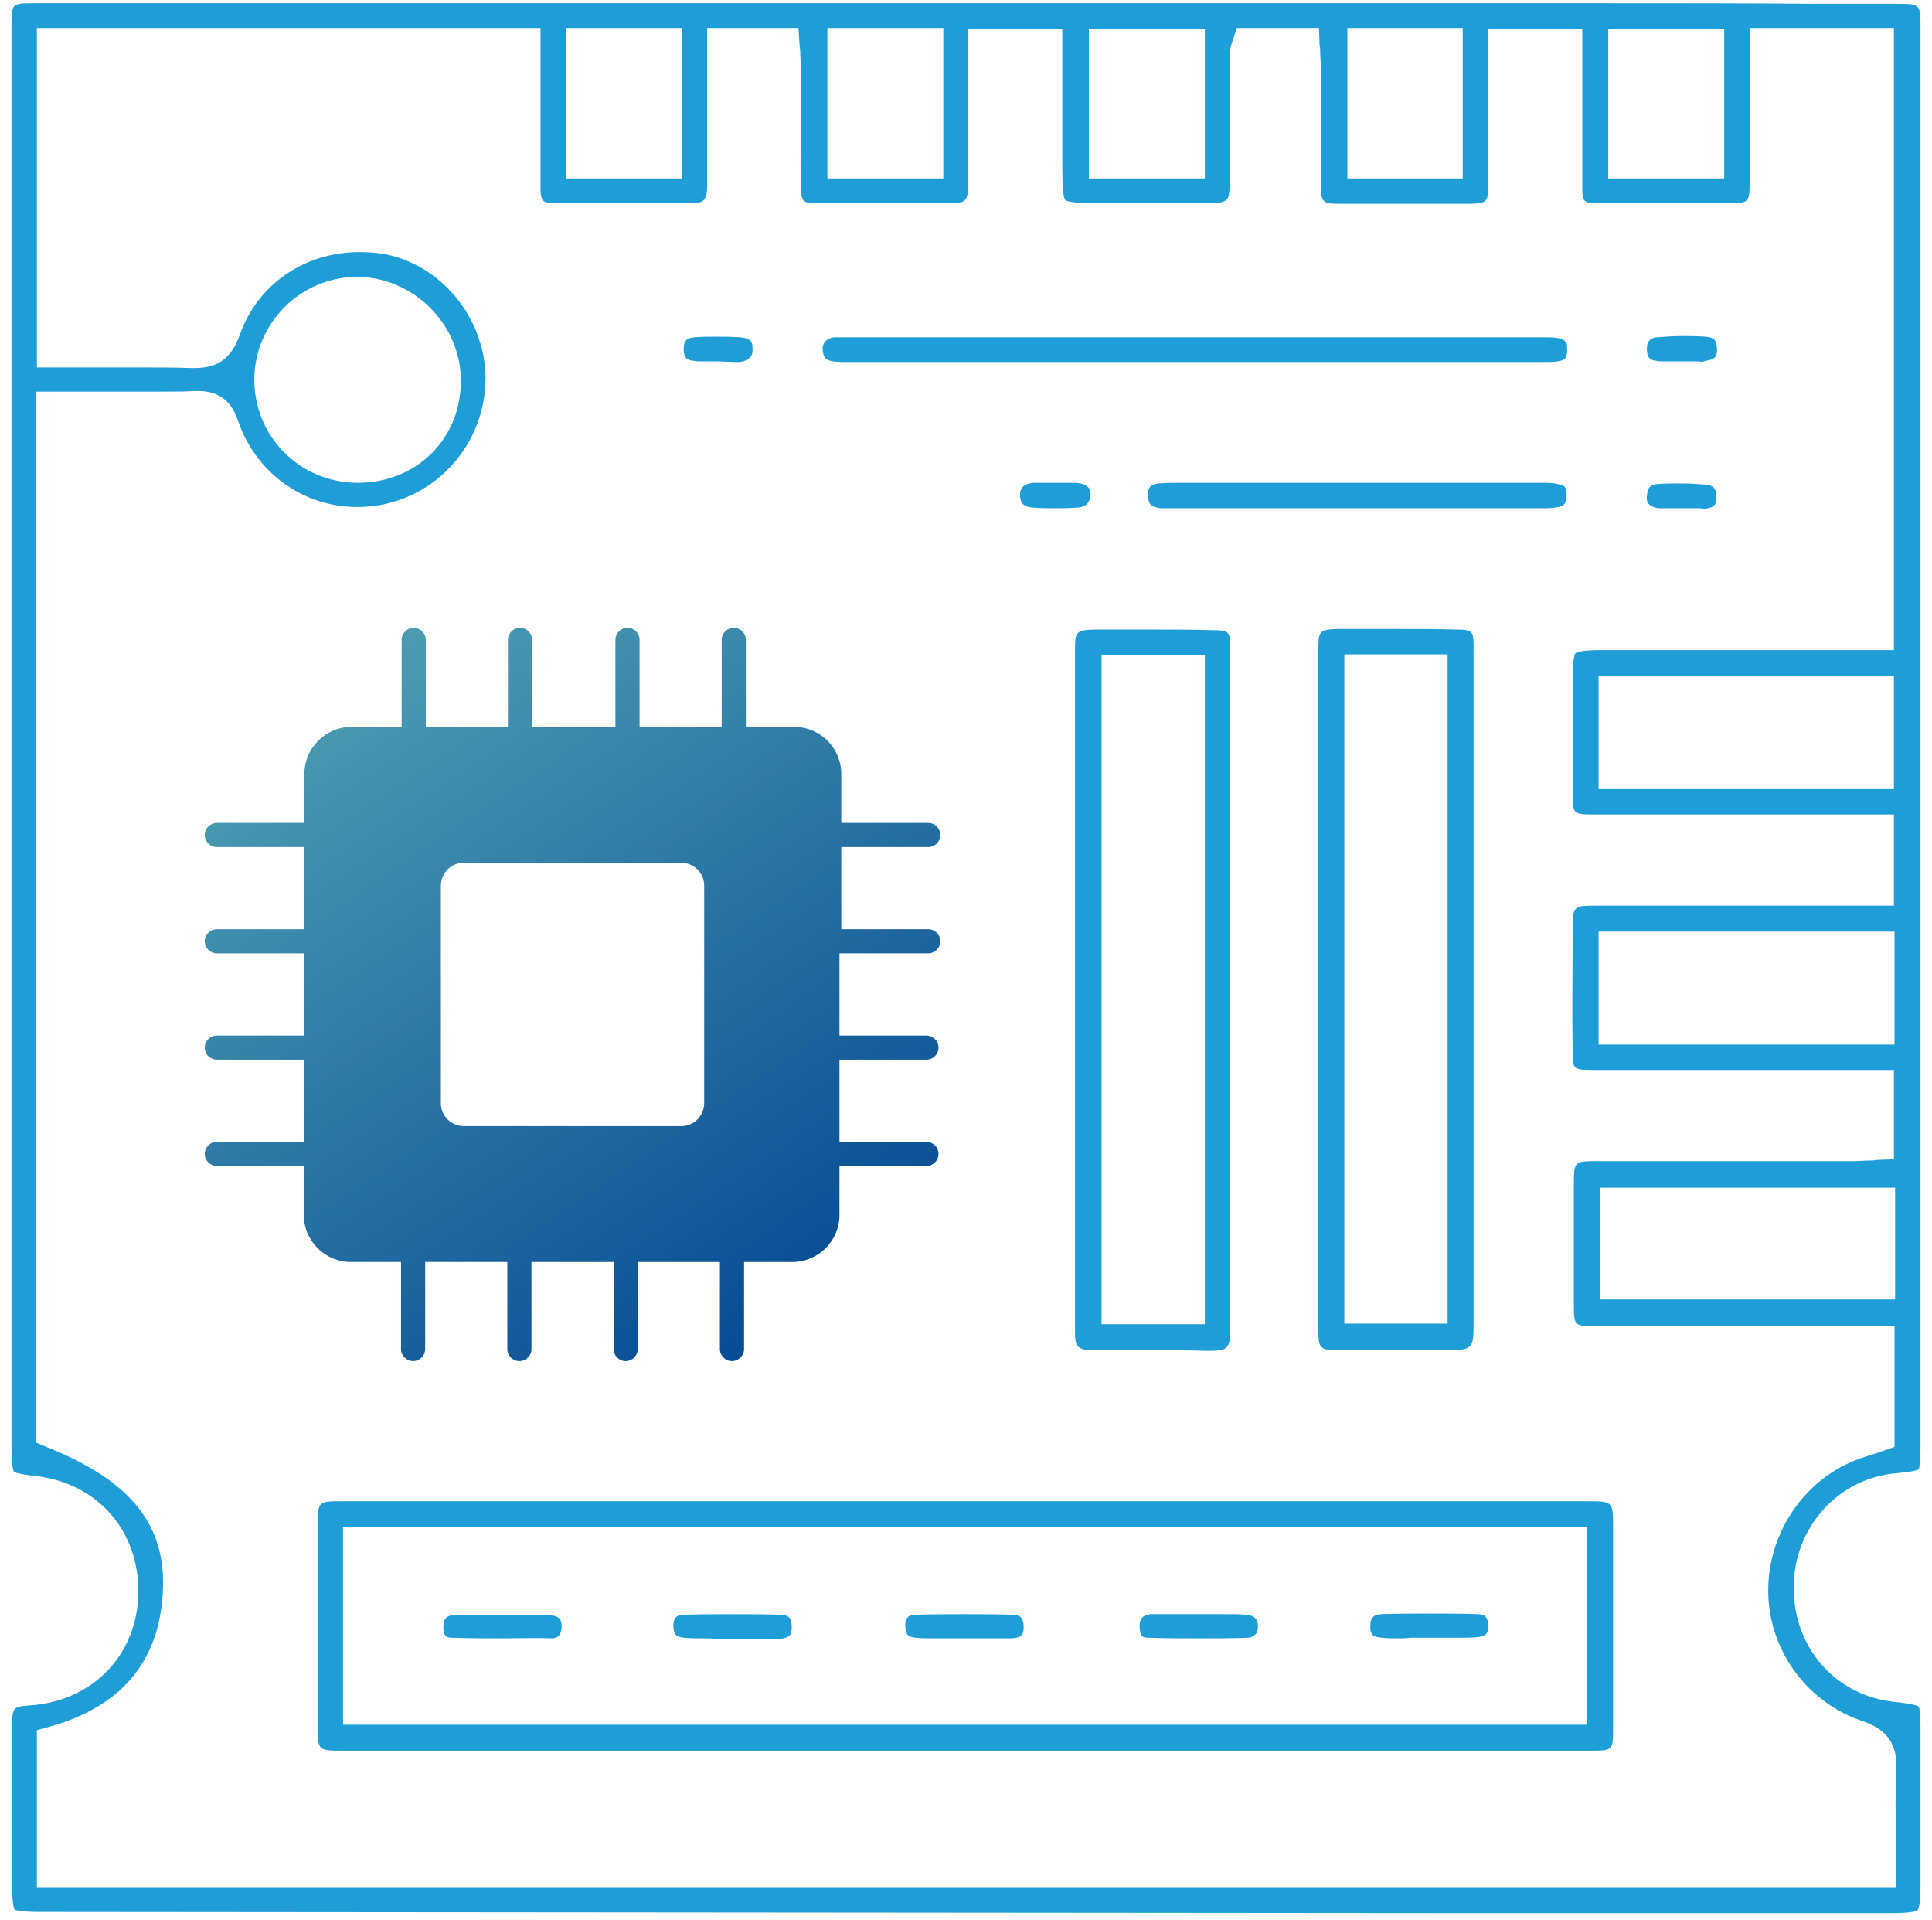 <svg width="158" height="157" viewBox="0 0 158 157" fill="none" xmlns="http://www.w3.org/2000/svg">
<path d="M3.262 156.332C1.632 156.332 1.237 156.184 1.187 156.135C1.138 156.036 0.99 155.69 0.99 154.06V150.998C0.99 147.689 0.99 144.38 0.99 141.121C0.99 139.589 1.089 139.54 2.471 139.441C7.559 139.096 11.213 135.342 11.312 130.304C11.411 125.168 7.954 121.217 2.817 120.673C1.484 120.525 1.187 120.377 1.138 120.328C1.089 120.229 0.94 119.883 0.94 118.451V26.044C0.94 18.092 0.94 10.14 0.94 2.139C0.94 0.263 0.94 0.263 2.867 0.263H41.044C48.502 0.263 55.96 0.263 63.418 0.263C74.283 0.263 85.149 0.263 96.064 0.263C107.522 0.263 118.931 0.263 130.389 0.263H131.328C137.057 0.263 142.737 0.263 148.466 0.312H155.035C157.06 0.312 157.06 0.312 157.06 2.288C157.06 15.87 157.06 56.616 157.06 56.616V118.105C157.06 118.55 157.059 119.834 156.911 120.13C156.664 120.328 155.331 120.426 154.886 120.476C150.244 120.97 146.737 124.921 146.688 129.712C146.638 134.651 150.046 138.602 154.837 139.145C155.331 139.194 156.664 139.343 156.911 139.54C157.059 139.787 157.06 141.121 157.06 141.664V143.442C157.06 146.998 157.06 150.603 157.06 154.159C157.06 155.839 156.862 156.135 156.813 156.184C156.763 156.234 156.467 156.431 154.837 156.431H117.301L3.262 156.332ZM2.965 117.957L3.904 118.352C10.423 120.97 13.337 124.378 13.337 129.415C13.288 135.49 10.226 139.441 4.101 141.17L3.015 141.466V154.307H155.035V152.826C155.035 151.986 155.035 151.196 155.035 150.356C155.035 148.43 154.985 146.603 155.084 144.775C155.183 142.602 154.343 141.417 152.318 140.725C147.873 139.244 144.762 135.095 144.613 130.403C144.465 125.81 147.132 121.464 151.281 119.587C151.824 119.34 152.417 119.142 153.059 118.945C153.355 118.846 153.652 118.747 153.948 118.648L154.936 118.303V108.425H139.823C136.711 108.425 133.6 108.425 130.488 108.425C128.76 108.425 128.71 108.425 128.71 106.647C128.71 103.091 128.71 99.535 128.71 96.868C128.71 94.942 128.76 94.942 130.636 94.942C134.192 94.942 137.748 94.942 141.255 94.942H141.749C145.009 94.942 148.318 94.942 151.577 94.942C152.022 94.942 152.466 94.892 152.911 94.892C153.108 94.892 153.306 94.892 153.454 94.843L154.886 94.793V87.484H139.773C136.612 87.484 133.402 87.484 130.241 87.484C128.611 87.484 128.611 87.385 128.611 85.903C128.562 82.743 128.611 79.68 128.611 75.976C128.611 74.1 128.661 74.05 130.538 74.05C133.797 74.05 137.008 74.05 140.267 74.05H154.886V66.592H139.921C136.761 66.592 133.6 66.592 130.439 66.592C128.611 66.592 128.611 66.592 128.611 64.716C128.611 61.999 128.611 59.283 128.611 56.566V55.43C128.611 53.751 128.809 53.455 128.858 53.405C128.908 53.356 129.204 53.158 130.834 53.158H154.886V2.288H143.082V8.363C143.082 10.585 143.082 12.807 143.082 15.03C143.082 16.512 142.984 16.61 141.453 16.61C139.625 16.61 137.748 16.61 135.921 16.61C134.143 16.61 132.365 16.61 130.587 16.61C129.55 16.61 129.402 16.462 129.402 15.425C129.402 13.104 129.402 10.733 129.402 8.461C129.402 7.474 129.402 2.337 129.402 2.337H121.697V7.227C121.697 9.943 121.697 12.61 121.697 15.277C121.697 16.512 121.549 16.61 120.363 16.66C118.585 16.66 116.758 16.66 114.98 16.66C113.153 16.66 111.325 16.66 109.498 16.66C108.214 16.66 108.016 16.561 108.016 15.079C108.016 13.252 108.016 11.375 108.016 9.548C108.016 8.165 108.016 6.831 108.016 5.449C108.016 5.004 107.967 4.609 107.967 4.214C107.967 4.066 107.967 3.917 107.917 3.72L107.868 2.288H101.151L100.805 3.325C100.805 3.374 100.756 3.424 100.756 3.473C100.706 3.621 100.608 3.868 100.608 4.214C100.608 5.992 100.608 13.005 100.558 14.783C100.558 16.462 100.509 16.61 98.681 16.61C97.644 16.61 96.607 16.61 95.57 16.61H90.68C89.1 16.61 87.421 16.61 87.124 16.364C86.877 16.067 86.877 14.339 86.877 12.709V2.337H79.173C79.173 2.337 79.173 6.091 79.173 7.227C79.173 9.943 79.173 12.511 79.173 15.129C79.173 16.462 78.926 16.61 77.74 16.61C75.963 16.61 74.135 16.61 72.357 16.61C70.53 16.61 68.702 16.61 66.875 16.61C65.64 16.61 65.541 16.512 65.492 15.228C65.443 13.153 65.492 11.079 65.492 9.054C65.492 7.869 65.492 6.683 65.492 5.498C65.492 5.053 65.443 4.658 65.443 4.214C65.443 4.016 65.393 3.868 65.393 3.671L65.294 2.288H57.837V5.597C57.837 6.535 57.837 7.474 57.837 8.412C57.837 10.634 57.837 12.956 57.837 15.178C57.837 16.561 57.293 16.561 56.948 16.561C55.071 16.61 53.145 16.61 51.12 16.61C49.194 16.61 47.169 16.61 44.995 16.561C44.6 16.561 44.255 16.561 44.205 15.623C44.205 14.289 44.205 12.906 44.205 11.573V2.288H3.015V30.044H4.496C5.583 30.044 6.67 30.044 7.756 30.044C8.793 30.044 9.88 30.044 10.917 30.044C12.794 30.044 14.275 30.044 15.658 30.094C15.757 30.094 15.807 30.094 15.905 30.094C17.831 30.094 18.918 29.303 19.61 27.377C21.042 23.278 24.894 20.611 29.389 20.611C30.031 20.611 30.722 20.66 31.364 20.759C36.007 21.599 39.612 25.896 39.711 30.785C39.76 35.971 36.105 40.416 31.018 41.305C30.426 41.404 29.784 41.453 29.191 41.453C24.795 41.453 20.894 38.638 19.461 34.391C18.918 32.761 17.881 31.971 16.202 31.971C16.103 31.971 16.053 31.971 15.955 31.971C15.214 32.02 14.374 32.02 13.337 32.02C12.695 32.02 12.102 32.02 11.46 32.02C10.818 32.02 10.176 32.02 9.584 32.02H2.965V117.957ZM130.834 106.252H154.985V97.115H130.834V106.252ZM130.735 85.41H154.936V76.174H130.735V85.41ZM130.735 64.518H154.886V55.282H130.735V64.518ZM29.24 22.636C24.598 22.636 20.844 26.39 20.795 30.983C20.795 33.255 21.634 35.378 23.215 36.959C24.795 38.589 26.968 39.478 29.29 39.478H29.339C34.13 39.428 37.735 35.823 37.686 31.081C37.686 26.538 33.834 22.685 29.24 22.636ZM46.28 14.585H55.762V2.288H46.28V14.585ZM131.525 14.585H141.008V2.337H131.525V14.585ZM110.189 14.585H119.623V2.288H110.189V14.585ZM89.051 14.585H98.533V2.337H89.051V14.585ZM67.665 14.585H77.148V2.288H67.665V14.585ZM28.105 143.145C25.981 143.145 25.981 143.145 25.981 141.071V140.33C25.981 135.095 25.981 129.81 25.981 124.575C25.981 122.797 26.079 122.748 27.858 122.748H77.197C94.829 122.748 112.412 122.748 130.044 122.748C131.822 122.748 131.92 122.847 131.92 124.625C131.92 130.206 131.92 135.836 131.92 141.417C131.92 143.096 131.871 143.145 130.142 143.145C121.598 143.145 113.054 143.145 104.509 143.145H28.105ZM28.055 141.022H129.797V124.871H28.055V141.022ZM98.04 133.959C96.706 133.959 95.323 133.959 93.94 133.91C93.594 133.91 93.199 133.91 93.199 132.971C93.199 132.329 93.446 132.082 94.088 131.984C94.138 131.984 94.138 131.984 94.187 131.984C94.237 131.984 98.188 131.984 98.188 131.984C98.583 131.984 98.978 131.984 99.324 131.984C99.719 131.984 100.064 131.984 100.46 131.984C100.953 131.984 101.398 131.984 101.892 132.033C102.682 132.082 102.83 132.477 102.88 132.873C102.88 133.218 102.83 133.515 102.633 133.663C102.485 133.811 102.287 133.91 102.04 133.91C100.706 133.959 99.373 133.959 98.04 133.959ZM114.437 133.959C113.893 133.959 113.449 133.959 113.054 133.91C112.214 133.86 112.066 133.613 112.066 132.971C112.066 132.181 112.412 132.033 112.955 131.984C114.239 131.934 115.573 131.934 116.906 131.934C118.24 131.934 119.573 131.934 120.857 131.984C121.252 131.984 121.697 132.082 121.697 132.873C121.746 133.663 121.401 133.811 120.808 133.86C120.363 133.91 119.869 133.91 119.277 133.91C118.882 133.91 118.437 133.91 118.042 133.91C117.598 133.91 117.202 133.91 116.758 133.91H115.276C115.029 133.959 114.733 133.959 114.437 133.959ZM41.044 133.959C39.711 133.959 38.328 133.959 36.945 133.91C36.698 133.91 36.55 133.86 36.451 133.762C36.303 133.613 36.254 133.317 36.254 132.971C36.303 132.329 36.451 132.132 37.143 132.033H39.76H41.242C41.637 132.033 42.032 132.033 42.427 132.033C42.822 132.033 43.218 132.033 43.613 132.033C44.156 132.033 44.6 132.033 45.045 132.082C45.687 132.132 45.934 132.379 45.934 132.971C45.934 133.268 45.885 133.91 45.193 133.959C43.81 133.91 42.427 133.959 41.044 133.959ZM76.358 133.959C75.814 133.959 75.32 133.959 74.925 133.91C74.333 133.86 74.036 133.712 74.036 132.922C74.036 132.132 74.431 132.033 74.876 132.033C76.21 131.984 77.543 131.984 78.876 131.984C80.161 131.984 81.494 131.984 82.828 132.033C83.371 132.033 83.717 132.23 83.717 133.021C83.717 133.613 83.618 133.91 82.729 133.959C82.68 133.959 82.581 133.959 82.531 133.959H80.358H78.876C78.481 133.959 78.037 133.959 77.642 133.959C77.148 133.959 76.753 133.959 76.358 133.959ZM57.442 133.959C56.898 133.959 56.404 133.959 55.96 133.91C55.367 133.86 55.071 133.712 55.071 132.922C55.071 132.132 55.515 132.033 55.91 132.033C57.244 131.984 58.578 131.984 59.911 131.984C61.195 131.984 62.529 131.984 63.862 132.033C64.406 132.033 64.751 132.23 64.751 133.021C64.751 133.613 64.652 133.91 63.763 134.008C63.714 134.008 63.615 134.008 63.566 134.008H61.343H59.862C59.467 134.008 59.022 134.008 58.627 134.008C58.281 133.959 57.886 133.959 57.442 133.959ZM93.743 110.4C92.36 110.4 90.977 110.4 89.594 110.4C88.063 110.4 87.915 110.154 87.915 108.82C87.915 90.25 87.915 71.679 87.915 53.109C87.915 51.627 88.013 51.529 89.544 51.479C91.174 51.479 92.755 51.479 94.385 51.479C95.965 51.479 97.546 51.479 99.126 51.529C100.558 51.529 100.608 51.627 100.608 53.06C100.608 59.974 100.608 66.839 100.608 73.754V89.163C100.608 95.584 100.608 102.054 100.608 108.474C100.608 110.351 100.46 110.45 98.681 110.45C97.002 110.4 95.373 110.4 93.743 110.4ZM90.088 108.277H98.533V53.554H90.088V108.277ZM112.955 110.4C111.77 110.4 110.584 110.4 109.448 110.4C107.967 110.4 107.819 110.252 107.819 108.771C107.819 90.793 107.819 72.075 107.819 53.06C107.819 51.578 107.917 51.479 109.448 51.43C111.078 51.43 112.659 51.43 114.289 51.43C115.869 51.43 117.449 51.43 119.03 51.479C120.462 51.479 120.512 51.578 120.512 53.01C120.512 59.678 120.512 66.345 120.512 72.963V108.079C120.512 110.351 120.462 110.4 118.091 110.4C118.042 110.4 113.844 110.4 112.955 110.4ZM109.942 108.227H118.388V53.504H109.942V108.227ZM86.285 41.552C85.692 41.552 85.1 41.552 84.507 41.503C83.519 41.453 83.42 40.91 83.42 40.465C83.42 40.021 83.569 39.577 84.507 39.478C84.704 39.478 84.902 39.478 85.1 39.478C85.297 39.478 85.495 39.478 85.643 39.478C85.84 39.478 86.087 39.478 86.285 39.478H87.766C87.816 39.478 87.865 39.478 87.964 39.478C89.149 39.577 89.149 40.021 89.149 40.465C89.149 40.712 89.149 41.453 88.063 41.503C87.47 41.552 86.877 41.552 86.285 41.552ZM138.736 41.552C138.539 41.552 138.341 41.552 138.143 41.552C137.897 41.552 137.699 41.552 137.452 41.552C137.205 41.552 137.008 41.552 136.81 41.552C136.612 41.552 136.464 41.552 136.267 41.552C136.02 41.552 135.872 41.552 135.674 41.552C134.637 41.453 134.637 40.811 134.686 40.564C134.736 39.774 135.032 39.626 135.575 39.577C136.217 39.527 136.909 39.527 137.551 39.527C138.193 39.527 138.884 39.577 139.477 39.626C140.07 39.675 140.366 39.873 140.366 40.663C140.366 41.256 140.218 41.503 139.378 41.601C139.181 41.552 138.983 41.552 138.736 41.552ZM95.274 41.552C95.175 41.552 95.027 41.552 94.928 41.552C93.99 41.453 93.94 41.108 93.891 40.564C93.841 39.873 94.088 39.577 94.78 39.527C95.373 39.478 95.965 39.478 96.755 39.478C97.15 39.478 97.496 39.478 97.891 39.478C98.286 39.478 98.681 39.478 99.077 39.478H118.042C120.758 39.478 123.475 39.478 126.191 39.478C126.636 39.478 127.13 39.478 127.574 39.626C127.871 39.675 128.117 39.774 128.117 40.465C128.117 41.206 127.871 41.305 127.624 41.404C127.327 41.503 126.883 41.552 126.339 41.552C120.067 41.552 113.795 41.552 107.522 41.552H95.373H95.274ZM68.999 29.6C67.517 29.6 67.418 29.303 67.319 28.859C67.27 28.612 67.221 28.316 67.418 28.019C67.566 27.772 67.863 27.624 68.208 27.575C68.307 27.575 68.505 27.575 68.604 27.575H97.743C107.325 27.575 116.906 27.575 126.488 27.575C128.167 27.575 128.167 28.019 128.167 28.563C128.167 29.303 127.969 29.452 127.377 29.55C126.982 29.6 126.586 29.6 126.043 29.6H125.846C120.413 29.6 115.029 29.6 109.597 29.6H83.322C78.58 29.6 73.789 29.6 68.999 29.6ZM60.257 29.6L58.775 29.55C58.528 29.55 58.281 29.55 58.034 29.55C57.837 29.55 57.59 29.55 57.392 29.55C57.145 29.55 56.898 29.55 56.75 29.501C56.157 29.452 55.91 29.254 55.91 28.513C55.91 27.871 56.157 27.624 56.8 27.575C57.343 27.526 57.935 27.526 58.627 27.526C59.17 27.526 59.763 27.526 60.454 27.575C61.541 27.624 61.541 28.118 61.541 28.464C61.59 28.958 61.442 29.452 60.504 29.6C60.405 29.6 60.306 29.6 60.257 29.6ZM138.983 29.55H137.501C137.254 29.55 137.008 29.55 136.761 29.55C136.563 29.55 136.316 29.55 136.119 29.55C135.872 29.55 135.625 29.55 135.476 29.501C134.933 29.452 134.686 29.254 134.686 28.513C134.686 28.118 134.785 27.624 135.526 27.575C136.168 27.526 136.859 27.476 137.551 27.476C138.143 27.476 138.786 27.476 139.477 27.526C140.168 27.575 140.366 27.772 140.415 28.464C140.465 29.205 140.218 29.402 139.477 29.501C139.279 29.6 139.131 29.6 138.983 29.55Z" fill="#1E9DD7"/>
<path d="M75.913 77.952C76.457 77.952 76.901 77.507 76.901 76.964C76.901 76.421 76.457 75.976 75.913 75.976H68.801V69.259H75.913C76.457 69.259 76.901 68.815 76.901 68.272C76.901 67.728 76.457 67.284 75.913 67.284H68.801V63.283C68.801 61.16 67.073 59.431 64.949 59.431H60.998V52.319C60.998 51.776 60.553 51.331 60.01 51.331C59.467 51.331 59.022 51.776 59.022 52.319V59.431H52.305V52.319C52.305 51.776 51.861 51.331 51.318 51.331C50.774 51.331 50.33 51.776 50.33 52.319V59.431H43.514V52.319C43.514 51.776 43.07 51.331 42.526 51.331C41.983 51.331 41.539 51.776 41.539 52.319V59.431H34.822V52.319C34.822 51.776 34.377 51.331 33.834 51.331C33.291 51.331 32.846 51.776 32.846 52.319V59.431H28.747C26.623 59.431 24.894 61.16 24.894 63.283V67.284H17.733C17.19 67.284 16.745 67.728 16.745 68.272C16.745 68.815 17.19 69.259 17.733 69.259H24.845V75.976H17.733C17.19 75.976 16.745 76.421 16.745 76.964C16.745 77.507 17.19 77.952 17.733 77.952H24.845V84.669H17.733C17.19 84.669 16.745 85.113 16.745 85.656C16.745 86.2 17.19 86.644 17.733 86.644H24.845V93.361H17.733C17.19 93.361 16.745 93.806 16.745 94.349C16.745 94.892 17.19 95.337 17.733 95.337H24.845V99.337C24.845 101.461 26.574 103.19 28.697 103.19H32.797V110.302C32.797 110.845 33.241 111.289 33.785 111.289C34.328 111.289 34.772 110.845 34.772 110.302V103.19H41.489V110.302C41.489 110.845 41.934 111.289 42.477 111.289C43.02 111.289 43.465 110.845 43.465 110.302V103.19H50.182V110.302C50.182 110.845 50.626 111.289 51.169 111.289C51.713 111.289 52.157 110.845 52.157 110.302V103.19H58.874V110.302C58.874 110.845 59.319 111.289 59.862 111.289C60.405 111.289 60.85 110.845 60.85 110.302V103.19H64.801C66.925 103.19 68.653 101.461 68.653 99.337V95.337H75.765C76.308 95.337 76.753 94.892 76.753 94.349C76.753 93.806 76.308 93.361 75.765 93.361H68.653V86.644H75.765C76.308 86.644 76.753 86.2 76.753 85.656C76.753 85.113 76.308 84.669 75.765 84.669H68.653V77.952H75.913ZM57.59 90.2C57.59 91.237 56.75 92.077 55.713 92.077H37.933C36.896 92.077 36.056 91.237 36.056 90.2V72.42C36.056 71.383 36.896 70.543 37.933 70.543H55.713C56.75 70.543 57.59 71.383 57.59 72.42V90.2Z" fill="url(#paint0_linear_2002_1779)"/>
<defs>
<linearGradient id="paint0_linear_2002_1779" x1="27.515" y1="52.878" x2="65.819" y2="109.261" gradientUnits="userSpaceOnUse">
<stop stop-color="#4D9FB3"/>
<stop offset="1" stop-color="#054A94"/>
</linearGradient>
</defs>
</svg>
